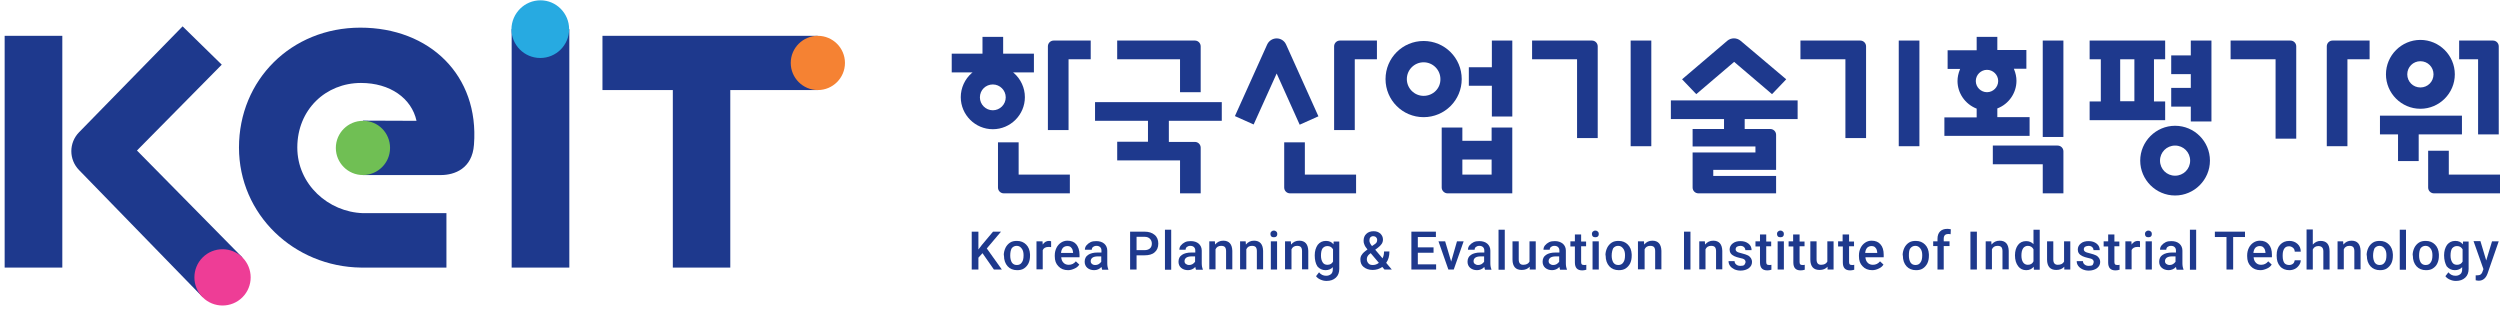 <svg width="216" height="27" viewBox="0 0 216 27" fill="none" xmlns="http://www.w3.org/2000/svg">
<path d="M17.505 25.667L6.833 14.697C5.94 13.786 5.94 12.336 6.833 11.425L15.776 2.277L19.16 5.587L11.834 13.005L20.945 22.246L17.505 25.667Z" fill="#1E398D"/>
<path d="M5.384 3.095H0.402V23.119H5.384V3.095Z" fill="#1E398D"/>
<path d="M31.134 2.389C25.166 2.389 20.648 6.907 20.648 12.745C20.648 18.546 25.408 23.045 31.19 23.119H38.572V18.416H31.358C28.383 18.323 25.687 15.943 25.687 12.745C25.687 9.472 28.141 7.167 31.19 7.167C33.7 7.167 35.559 8.487 35.987 10.439L31.358 10.421V15.125H38.088C39.278 15.125 40.803 14.567 40.951 12.503C41.416 6.498 37.103 2.389 31.134 2.389Z" fill="#1E398D"/>
<path d="M49.19 2.519H44.207V23.119H49.19V2.519Z" fill="#1E398D"/>
<path d="M70.645 3.095H52.053V7.781H58.132V23.119H63.097V7.781H70.645V3.095Z" fill="#1E398D"/>
<path d="M49.172 2.519C49.172 3.895 48.056 5.01 46.68 5.01C45.304 5.01 44.189 3.895 44.189 2.519C44.207 1.143 45.323 0.027 46.699 0.027C48.056 0.027 49.172 1.143 49.172 2.519Z" fill="#27AAE1"/>
<path d="M33.701 12.782C33.701 14.083 32.641 15.124 31.358 15.124C30.057 15.124 29.016 14.065 29.016 12.782C29.016 11.48 30.076 10.439 31.358 10.439C32.66 10.421 33.701 11.48 33.701 12.782Z" fill="#70BF54"/>
<path d="M20.947 22.245C21.895 23.194 21.895 24.737 20.947 25.685C19.999 26.633 18.455 26.633 17.507 25.685C16.559 24.737 16.559 23.194 17.507 22.245C18.455 21.297 19.999 21.297 20.947 22.245Z" fill="#EE3D96"/>
<path d="M73.005 5.438C73.005 6.739 71.946 7.781 70.663 7.781C69.361 7.781 68.32 6.721 68.32 5.438C68.32 4.136 69.38 3.095 70.663 3.095C71.946 3.095 73.005 4.136 73.005 5.438Z" fill="#F58233"/>
<path d="M84.887 21.874L84.534 22.264V23.287H83.957V20.015H84.534V21.558L84.831 21.167L85.798 20.015H86.486L85.259 21.465L86.56 23.287H85.872L84.887 21.874Z" fill="#1E398D"/>
<path d="M86.726 22.06C86.726 21.818 86.782 21.613 86.875 21.409C86.968 21.223 87.098 21.074 87.265 20.963C87.432 20.851 87.637 20.814 87.86 20.814C88.195 20.814 88.455 20.925 88.659 21.13C88.864 21.334 88.975 21.613 88.994 21.967V22.097C88.994 22.338 88.957 22.543 88.864 22.747C88.771 22.933 88.641 23.082 88.474 23.194C88.306 23.305 88.102 23.343 87.879 23.343C87.544 23.343 87.265 23.231 87.061 23.008C86.856 22.785 86.744 22.469 86.744 22.097V22.06H86.726ZM87.284 22.097C87.284 22.338 87.339 22.543 87.432 22.692C87.544 22.84 87.674 22.896 87.86 22.896C88.046 22.896 88.195 22.822 88.288 22.673C88.399 22.524 88.436 22.32 88.436 22.041C88.436 21.799 88.381 21.595 88.269 21.465C88.157 21.316 88.027 21.241 87.841 21.241C87.656 21.241 87.525 21.316 87.414 21.446C87.321 21.613 87.284 21.818 87.284 22.097Z" fill="#1E398D"/>
<path d="M90.817 21.353C90.742 21.334 90.668 21.334 90.594 21.334C90.352 21.334 90.166 21.427 90.092 21.613V23.268H89.552V20.851H90.073L90.092 21.13C90.222 20.925 90.408 20.814 90.631 20.814C90.705 20.814 90.779 20.832 90.817 20.851V21.353Z" fill="#1E398D"/>
<path d="M92.285 23.343C91.932 23.343 91.653 23.231 91.448 23.008C91.225 22.785 91.132 22.506 91.132 22.134V22.06C91.132 21.818 91.188 21.595 91.281 21.409C91.374 21.223 91.504 21.074 91.672 20.963C91.839 20.851 92.025 20.795 92.229 20.795C92.564 20.795 92.824 20.907 92.992 21.111C93.159 21.316 93.271 21.613 93.271 22.004V22.227H91.69C91.709 22.431 91.765 22.58 91.895 22.71C92.006 22.822 92.155 22.878 92.341 22.878C92.583 22.878 92.787 22.785 92.954 22.58L93.252 22.859C93.159 23.008 93.029 23.119 92.862 23.194C92.657 23.287 92.49 23.343 92.285 23.343ZM92.211 21.26C92.062 21.26 91.932 21.316 91.839 21.409C91.746 21.52 91.69 21.651 91.672 21.855H92.713V21.818C92.694 21.632 92.657 21.502 92.564 21.409C92.49 21.297 92.36 21.26 92.211 21.26Z" fill="#1E398D"/>
<path d="M95.222 23.287C95.204 23.25 95.185 23.157 95.166 23.064C94.999 23.25 94.776 23.342 94.534 23.342C94.293 23.342 94.088 23.268 93.939 23.138C93.791 23.008 93.716 22.822 93.716 22.617C93.716 22.357 93.809 22.152 94.014 22.022C94.2 21.892 94.478 21.818 94.832 21.818H95.166V21.651C95.166 21.52 95.129 21.427 95.055 21.353C94.981 21.279 94.869 21.241 94.739 21.241C94.609 21.241 94.516 21.279 94.441 21.334C94.367 21.39 94.33 21.483 94.33 21.576H93.735C93.735 21.446 93.772 21.316 93.865 21.204C93.958 21.093 94.07 21 94.218 20.925C94.367 20.851 94.534 20.832 94.72 20.832C94.999 20.832 95.241 20.907 95.408 21.055C95.576 21.204 95.668 21.409 95.668 21.651V22.747C95.668 22.971 95.706 23.138 95.761 23.268V23.305H95.222V23.287ZM94.627 22.896C94.739 22.896 94.832 22.878 94.925 22.822C95.018 22.766 95.092 22.692 95.148 22.617V22.152H94.85C94.646 22.152 94.497 22.19 94.386 22.264C94.293 22.338 94.237 22.431 94.237 22.561C94.237 22.673 94.274 22.747 94.348 22.803C94.404 22.859 94.497 22.896 94.627 22.896Z" fill="#1E398D"/>
<path d="M98.199 22.078V23.287H97.641V20.015H98.887C99.258 20.015 99.537 20.107 99.76 20.293C99.984 20.479 100.077 20.74 100.077 21.056C100.077 21.372 99.965 21.632 99.76 21.799C99.556 21.985 99.258 22.06 98.868 22.06H98.199V22.078ZM98.199 21.613H98.887C99.091 21.613 99.24 21.558 99.352 21.465C99.463 21.372 99.519 21.223 99.519 21.056C99.519 20.87 99.463 20.74 99.352 20.628C99.24 20.517 99.091 20.461 98.905 20.461H98.199V21.613Z" fill="#1E398D"/>
<path d="M101.192 19.847H100.652V23.305H101.192V19.847Z" fill="#1E398D"/>
<path d="M103.329 23.287C103.31 23.25 103.292 23.157 103.273 23.064C103.106 23.25 102.883 23.342 102.641 23.342C102.399 23.342 102.195 23.268 102.046 23.138C101.897 23.008 101.823 22.822 101.823 22.617C101.823 22.357 101.916 22.152 102.12 22.022C102.306 21.892 102.585 21.818 102.938 21.818H103.273V21.651C103.273 21.52 103.236 21.427 103.162 21.353C103.087 21.279 102.976 21.241 102.845 21.241C102.715 21.241 102.622 21.279 102.548 21.334C102.474 21.39 102.436 21.483 102.436 21.576H101.897C101.897 21.446 101.934 21.316 102.027 21.204C102.12 21.093 102.232 21 102.381 20.925C102.529 20.851 102.697 20.832 102.883 20.832C103.162 20.832 103.403 20.907 103.571 21.055C103.738 21.204 103.831 21.409 103.831 21.651V22.747C103.831 22.971 103.868 23.138 103.924 23.268V23.305H103.329V23.287ZM102.734 22.896C102.845 22.896 102.938 22.878 103.031 22.822C103.124 22.766 103.199 22.692 103.255 22.617V22.152H102.957C102.753 22.152 102.604 22.19 102.492 22.264C102.399 22.338 102.343 22.431 102.343 22.561C102.343 22.673 102.381 22.747 102.455 22.803C102.529 22.859 102.622 22.896 102.734 22.896Z" fill="#1E398D"/>
<path d="M104.966 20.851L104.985 21.13C105.171 20.907 105.394 20.795 105.691 20.795C106.193 20.795 106.454 21.093 106.472 21.669V23.268H105.933V21.688C105.933 21.539 105.896 21.427 105.84 21.353C105.766 21.279 105.673 21.241 105.505 21.241C105.282 21.241 105.115 21.334 105.022 21.539V23.268H104.483V20.851H104.966Z" fill="#1E398D"/>
<path d="M107.626 20.851L107.645 21.13C107.831 20.907 108.054 20.795 108.351 20.795C108.853 20.795 109.114 21.093 109.132 21.669V23.268H108.593V21.688C108.593 21.539 108.556 21.427 108.5 21.353C108.426 21.279 108.333 21.241 108.165 21.241C107.942 21.241 107.775 21.334 107.682 21.539V23.268H107.143V20.851H107.626Z" fill="#1E398D"/>
<path d="M109.763 20.219C109.763 20.126 109.781 20.07 109.837 20.014C109.893 19.959 109.967 19.922 110.06 19.922C110.153 19.922 110.228 19.959 110.283 20.014C110.339 20.07 110.358 20.145 110.358 20.219C110.358 20.293 110.339 20.368 110.283 20.424C110.228 20.479 110.153 20.498 110.06 20.498C109.967 20.498 109.893 20.479 109.837 20.424C109.8 20.386 109.763 20.312 109.763 20.219ZM110.339 23.287H109.8V20.851H110.339V23.287Z" fill="#1E398D"/>
<path d="M111.529 20.851L111.548 21.13C111.734 20.907 111.957 20.795 112.255 20.795C112.757 20.795 113.017 21.093 113.035 21.669V23.268H112.496V21.688C112.496 21.539 112.459 21.427 112.403 21.353C112.329 21.279 112.236 21.241 112.069 21.241C111.846 21.241 111.678 21.334 111.585 21.539V23.268H111.027V20.851H111.529Z" fill="#1E398D"/>
<path d="M113.593 22.06C113.593 21.688 113.686 21.39 113.854 21.148C114.039 20.925 114.263 20.814 114.56 20.814C114.839 20.814 115.062 20.907 115.211 21.111L115.229 20.87H115.713V23.231C115.713 23.547 115.62 23.807 115.415 23.993C115.211 24.179 114.95 24.272 114.616 24.272C114.43 24.272 114.263 24.235 114.095 24.16C113.928 24.086 113.798 23.993 113.705 23.863L113.965 23.528C114.132 23.733 114.337 23.826 114.579 23.826C114.765 23.826 114.895 23.77 115.006 23.677C115.118 23.584 115.155 23.435 115.155 23.25V23.082C115.006 23.25 114.783 23.343 114.523 23.343C114.244 23.343 114.002 23.231 113.816 23.008C113.668 22.766 113.593 22.45 113.593 22.06ZM114.132 22.097C114.132 22.338 114.188 22.524 114.281 22.673C114.374 22.822 114.523 22.878 114.69 22.878C114.913 22.878 115.081 22.785 115.174 22.599V21.539C115.062 21.353 114.913 21.26 114.69 21.26C114.504 21.26 114.374 21.334 114.263 21.465C114.17 21.613 114.132 21.818 114.132 22.097Z" fill="#1E398D"/>
<path d="M117.536 22.413C117.536 22.264 117.573 22.115 117.666 22.004C117.74 21.874 117.908 21.725 118.15 21.558C118.019 21.39 117.926 21.26 117.889 21.148C117.833 21.037 117.815 20.925 117.815 20.814C117.815 20.554 117.889 20.349 118.057 20.2C118.205 20.052 118.428 19.977 118.689 19.977C118.93 19.977 119.116 20.052 119.265 20.182C119.414 20.331 119.488 20.498 119.488 20.702C119.488 20.832 119.451 20.963 119.377 21.074C119.302 21.186 119.191 21.297 119.042 21.409L118.819 21.576L119.451 22.32C119.544 22.134 119.581 21.948 119.581 21.725H120.046C120.046 22.134 119.953 22.45 119.767 22.71L120.25 23.287H119.618L119.432 23.064C119.191 23.231 118.912 23.324 118.596 23.324C118.28 23.324 118.019 23.231 117.815 23.064C117.629 22.915 117.536 22.692 117.536 22.413ZM118.614 22.896C118.8 22.896 118.968 22.84 119.135 22.71L118.428 21.874L118.354 21.929C118.168 22.06 118.094 22.227 118.094 22.394C118.094 22.543 118.15 22.673 118.242 22.766C118.317 22.859 118.447 22.896 118.614 22.896ZM118.317 20.795C118.317 20.925 118.391 21.074 118.54 21.26L118.782 21.093L118.856 21.037C118.949 20.963 118.986 20.851 118.986 20.721C118.986 20.628 118.949 20.554 118.893 20.498C118.837 20.442 118.744 20.405 118.652 20.405C118.54 20.405 118.466 20.442 118.391 20.516C118.335 20.591 118.317 20.684 118.317 20.795Z" fill="#1E398D"/>
<path d="M123.858 21.837H122.5V22.84H124.081V23.287H121.943V20.015H124.062V20.479H122.5V21.372H123.858V21.837Z" fill="#1E398D"/>
<path d="M125.381 22.599L125.883 20.851H126.459L125.604 23.287H125.139L124.284 20.851H124.86L125.381 22.599Z" fill="#1E398D"/>
<path d="M128.301 23.287C128.282 23.25 128.264 23.157 128.245 23.064C128.078 23.25 127.855 23.342 127.613 23.342C127.371 23.342 127.167 23.268 127.018 23.138C126.869 23.008 126.795 22.822 126.795 22.617C126.795 22.357 126.888 22.152 127.092 22.022C127.278 21.892 127.557 21.818 127.91 21.818H128.245V21.651C128.245 21.52 128.208 21.427 128.134 21.353C128.059 21.279 127.948 21.241 127.818 21.241C127.687 21.241 127.594 21.279 127.52 21.334C127.446 21.39 127.408 21.483 127.408 21.576H126.832C126.832 21.446 126.869 21.316 126.962 21.204C127.055 21.093 127.167 21 127.316 20.925C127.464 20.851 127.632 20.832 127.818 20.832C128.096 20.832 128.338 20.907 128.505 21.055C128.673 21.204 128.766 21.409 128.766 21.651V22.747C128.766 22.971 128.803 23.138 128.859 23.268V23.305H128.301V23.287ZM127.706 22.896C127.818 22.896 127.91 22.878 128.003 22.822C128.096 22.766 128.171 22.692 128.227 22.617V22.152H127.929C127.725 22.152 127.576 22.19 127.464 22.264C127.371 22.338 127.316 22.431 127.316 22.561C127.316 22.673 127.353 22.747 127.427 22.803C127.501 22.859 127.594 22.896 127.706 22.896Z" fill="#1E398D"/>
<path d="M130.012 19.847H129.473V23.305H130.012V19.847Z" fill="#1E398D"/>
<path d="M132.167 23.045C132 23.231 131.777 23.324 131.479 23.324C131.219 23.324 131.014 23.25 130.884 23.101C130.754 22.952 130.68 22.729 130.68 22.431V20.851H131.219V22.413C131.219 22.729 131.349 22.878 131.609 22.878C131.87 22.878 132.056 22.785 132.149 22.599V20.851H132.688V23.287H132.167V23.045Z" fill="#1E398D"/>
<path d="M134.788 23.287C134.769 23.25 134.75 23.157 134.732 23.064C134.565 23.25 134.341 23.342 134.1 23.342C133.858 23.342 133.654 23.268 133.505 23.138C133.356 23.008 133.282 22.822 133.282 22.617C133.282 22.357 133.375 22.152 133.579 22.022C133.765 21.892 134.044 21.818 134.397 21.818H134.732V21.651C134.732 21.52 134.695 21.427 134.62 21.353C134.546 21.279 134.434 21.241 134.304 21.241C134.174 21.241 134.081 21.279 134.007 21.334C133.932 21.39 133.895 21.483 133.895 21.576H133.356C133.356 21.446 133.393 21.316 133.486 21.204C133.579 21.093 133.691 21 133.839 20.925C133.988 20.851 134.156 20.832 134.341 20.832C134.62 20.832 134.843 20.907 135.029 21.055C135.197 21.204 135.29 21.409 135.29 21.651V22.747C135.29 22.971 135.327 23.138 135.383 23.268V23.305H134.788V23.287ZM134.193 22.896C134.304 22.896 134.397 22.878 134.49 22.822C134.583 22.766 134.658 22.692 134.713 22.617V22.152H134.416C134.211 22.152 134.063 22.19 133.951 22.264C133.858 22.338 133.802 22.431 133.802 22.561C133.802 22.673 133.839 22.747 133.914 22.803C133.988 22.859 134.081 22.896 134.193 22.896Z" fill="#1E398D"/>
<path d="M136.61 20.275V20.87H137.038V21.279H136.61V22.636C136.61 22.729 136.629 22.803 136.666 22.84C136.703 22.878 136.759 22.896 136.871 22.896C136.926 22.896 137.001 22.896 137.057 22.878V23.305C136.926 23.343 136.815 23.361 136.703 23.361C136.276 23.361 136.071 23.138 136.071 22.673V21.297H135.681V20.851H136.071V20.256H136.61V20.275Z" fill="#1E398D"/>
<path d="M137.54 20.219C137.54 20.126 137.558 20.07 137.614 20.014C137.67 19.959 137.744 19.922 137.837 19.922C137.93 19.922 138.005 19.959 138.06 20.014C138.116 20.07 138.135 20.145 138.135 20.219C138.135 20.293 138.116 20.368 138.06 20.424C138.005 20.479 137.93 20.498 137.837 20.498C137.744 20.498 137.67 20.479 137.614 20.424C137.577 20.386 137.54 20.312 137.54 20.219ZM138.135 23.287H137.596V20.851H138.135V23.287Z" fill="#1E398D"/>
<path d="M138.71 22.06C138.71 21.818 138.766 21.613 138.859 21.409C138.952 21.223 139.082 21.074 139.249 20.963C139.417 20.851 139.621 20.814 139.844 20.814C140.179 20.814 140.439 20.925 140.644 21.13C140.848 21.334 140.96 21.613 140.978 21.967V22.097C140.978 22.338 140.941 22.543 140.848 22.747C140.755 22.933 140.625 23.082 140.458 23.194C140.291 23.305 140.086 23.343 139.863 23.343C139.528 23.343 139.249 23.231 139.045 23.008C138.84 22.785 138.729 22.469 138.729 22.097V22.06H138.71ZM139.249 22.097C139.249 22.338 139.305 22.543 139.398 22.692C139.51 22.84 139.64 22.896 139.826 22.896C140.012 22.896 140.16 22.822 140.253 22.673C140.365 22.524 140.402 22.32 140.402 22.041C140.402 21.799 140.346 21.595 140.235 21.465C140.123 21.316 139.993 21.241 139.807 21.241C139.621 21.241 139.491 21.316 139.38 21.446C139.305 21.613 139.249 21.818 139.249 22.097Z" fill="#1E398D"/>
<path d="M142.039 20.851L142.058 21.13C142.244 20.907 142.467 20.795 142.764 20.795C143.266 20.795 143.527 21.093 143.545 21.669V23.268H143.006V21.688C143.006 21.539 142.969 21.427 142.913 21.353C142.839 21.279 142.746 21.241 142.579 21.241C142.355 21.241 142.188 21.334 142.095 21.539V23.268H141.519V20.851H142.039Z" fill="#1E398D"/>
<path d="M146.056 20.015H145.498V23.287H146.056V20.015Z" fill="#1E398D"/>
<path d="M147.3 20.851L147.319 21.13C147.505 20.907 147.728 20.795 148.025 20.795C148.527 20.795 148.788 21.093 148.806 21.669V23.268H148.267V21.688C148.267 21.539 148.23 21.427 148.174 21.353C148.1 21.279 148.007 21.241 147.839 21.241C147.616 21.241 147.449 21.334 147.356 21.539V23.268H146.817V20.851H147.3Z" fill="#1E398D"/>
<path d="M150.815 22.636C150.815 22.543 150.778 22.469 150.704 22.413C150.629 22.357 150.499 22.32 150.313 22.283C150.127 22.245 149.978 22.19 149.848 22.134C149.569 22.004 149.439 21.818 149.439 21.558C149.439 21.353 149.532 21.167 149.7 21.037C149.886 20.888 150.109 20.832 150.369 20.832C150.666 20.832 150.89 20.907 151.075 21.055C151.261 21.204 151.336 21.39 151.336 21.613H150.797C150.797 21.502 150.759 21.427 150.685 21.353C150.611 21.279 150.499 21.241 150.369 21.241C150.257 21.241 150.146 21.279 150.071 21.316C149.997 21.372 149.96 21.446 149.96 21.539C149.96 21.632 149.997 21.688 150.071 21.744C150.146 21.799 150.276 21.836 150.499 21.892C150.722 21.948 150.89 22.004 151.001 22.059C151.131 22.115 151.206 22.208 151.28 22.301C151.336 22.394 151.373 22.506 151.373 22.636C151.373 22.859 151.28 23.026 151.094 23.175C150.908 23.305 150.666 23.38 150.388 23.38C150.183 23.38 150.016 23.342 149.848 23.268C149.7 23.194 149.569 23.101 149.476 22.971C149.384 22.84 149.346 22.71 149.346 22.561H149.867C149.867 22.692 149.923 22.785 150.016 22.859C150.109 22.933 150.22 22.971 150.369 22.971C150.518 22.971 150.629 22.952 150.704 22.896C150.778 22.785 150.815 22.71 150.815 22.636Z" fill="#1E398D"/>
<path d="M152.602 20.275V20.87H153.03V21.279H152.602V22.636C152.602 22.729 152.621 22.803 152.658 22.84C152.695 22.878 152.751 22.896 152.863 22.896C152.919 22.896 152.993 22.896 153.049 22.878V23.305C152.919 23.343 152.807 23.361 152.695 23.361C152.268 23.361 152.063 23.138 152.063 22.673V21.297H151.673V20.851H152.063V20.256H152.602V20.275Z" fill="#1E398D"/>
<path d="M153.532 20.219C153.532 20.126 153.55 20.07 153.606 20.014C153.662 19.959 153.736 19.922 153.829 19.922C153.922 19.922 153.997 19.959 154.052 20.014C154.108 20.07 154.127 20.145 154.127 20.219C154.127 20.293 154.108 20.368 154.052 20.424C153.997 20.479 153.922 20.498 153.829 20.498C153.736 20.498 153.662 20.479 153.606 20.424C153.569 20.386 153.532 20.312 153.532 20.219ZM154.127 23.287H153.588V20.851H154.127V23.287Z" fill="#1E398D"/>
<path d="M155.484 20.275V20.87H155.912V21.279H155.484V22.636C155.484 22.729 155.502 22.803 155.54 22.84C155.577 22.878 155.633 22.896 155.744 22.896C155.8 22.896 155.874 22.896 155.93 22.878V23.305C155.8 23.343 155.688 23.361 155.577 23.361C155.149 23.361 154.945 23.138 154.945 22.673V21.297H154.536V20.851H154.926V20.256H155.484V20.275Z" fill="#1E398D"/>
<path d="M157.9 23.045C157.733 23.231 157.51 23.324 157.212 23.324C156.952 23.324 156.748 23.25 156.617 23.101C156.487 22.952 156.413 22.729 156.413 22.431V20.851H156.952V22.413C156.952 22.729 157.082 22.878 157.342 22.878C157.603 22.878 157.789 22.785 157.882 22.599V20.851H158.421V23.287H157.9V23.045Z" fill="#1E398D"/>
<path d="M159.76 20.275V20.87H160.188V21.279H159.76V22.636C159.76 22.729 159.779 22.803 159.816 22.84C159.853 22.878 159.909 22.896 160.02 22.896C160.076 22.896 160.15 22.896 160.206 22.878V23.305C160.076 23.343 159.965 23.361 159.853 23.361C159.425 23.361 159.221 23.138 159.221 22.673V21.297H158.812V20.851H159.202V20.256H159.76V20.275Z" fill="#1E398D"/>
<path d="M161.766 23.343C161.412 23.343 161.134 23.231 160.929 23.008C160.706 22.785 160.613 22.506 160.613 22.134V22.06C160.613 21.818 160.669 21.595 160.762 21.409C160.855 21.223 160.985 21.074 161.152 20.963C161.319 20.851 161.505 20.795 161.71 20.795C162.045 20.795 162.305 20.907 162.472 21.111C162.658 21.316 162.751 21.613 162.751 22.004V22.227H161.171C161.189 22.431 161.245 22.58 161.375 22.71C161.487 22.822 161.636 22.878 161.821 22.878C162.063 22.878 162.268 22.785 162.435 22.58L162.732 22.859C162.64 23.008 162.509 23.119 162.342 23.194C162.156 23.287 161.97 23.343 161.766 23.343ZM161.691 21.26C161.543 21.26 161.412 21.316 161.319 21.409C161.226 21.52 161.171 21.651 161.152 21.855H162.193V21.818C162.175 21.632 162.138 21.502 162.045 21.409C161.97 21.297 161.84 21.26 161.691 21.26Z" fill="#1E398D"/>
<path d="M164.389 22.06C164.389 21.818 164.445 21.613 164.538 21.409C164.631 21.223 164.761 21.074 164.928 20.963C165.096 20.851 165.3 20.814 165.523 20.814C165.858 20.814 166.118 20.925 166.323 21.13C166.527 21.334 166.639 21.613 166.657 21.967V22.097C166.657 22.338 166.62 22.543 166.527 22.747C166.434 22.933 166.304 23.082 166.137 23.194C165.969 23.305 165.765 23.343 165.542 23.343C165.207 23.343 164.928 23.231 164.724 23.008C164.519 22.785 164.408 22.469 164.408 22.097V22.06H164.389ZM164.928 22.097C164.928 22.338 164.984 22.543 165.077 22.692C165.188 22.84 165.319 22.896 165.505 22.896C165.69 22.896 165.839 22.822 165.932 22.673C166.044 22.524 166.081 22.32 166.081 22.041C166.081 21.799 166.025 21.595 165.914 21.465C165.802 21.316 165.672 21.241 165.486 21.241C165.3 21.241 165.17 21.316 165.058 21.446C164.947 21.576 164.928 21.818 164.928 22.097Z" fill="#1E398D"/>
<path d="M167.399 23.287V21.26H167.027V20.851H167.399V20.628C167.399 20.368 167.473 20.145 167.622 19.996C167.771 19.847 167.975 19.773 168.254 19.773C168.347 19.773 168.459 19.791 168.552 19.81L168.533 20.238C168.477 20.219 168.403 20.219 168.329 20.219C168.068 20.219 167.938 20.349 167.938 20.628V20.851H168.44V21.26H167.938V23.287H167.399Z" fill="#1E398D"/>
<path d="M170.803 20.015H170.245V23.287H170.803V20.015Z" fill="#1E398D"/>
<path d="M172.048 20.851L172.066 21.13C172.252 20.907 172.475 20.795 172.773 20.795C173.275 20.795 173.535 21.093 173.554 21.669V23.268H173.014V21.688C173.014 21.539 172.977 21.427 172.921 21.353C172.847 21.279 172.754 21.241 172.587 21.241C172.364 21.241 172.196 21.334 172.103 21.539V23.268H171.564V20.851H172.048Z" fill="#1E398D"/>
<path d="M174.094 22.06C174.094 21.688 174.187 21.39 174.354 21.167C174.521 20.944 174.763 20.832 175.061 20.832C175.321 20.832 175.525 20.925 175.693 21.093V19.847H176.232V23.305H175.73L175.711 23.045C175.544 23.25 175.339 23.343 175.061 23.343C174.782 23.343 174.54 23.231 174.373 23.008C174.187 22.766 174.094 22.45 174.094 22.06ZM174.651 22.097C174.651 22.338 174.707 22.543 174.8 22.673C174.893 22.803 175.023 22.878 175.209 22.878C175.432 22.878 175.6 22.785 175.693 22.58V21.539C175.6 21.353 175.432 21.241 175.209 21.241C175.042 21.241 174.893 21.316 174.8 21.446C174.689 21.613 174.651 21.818 174.651 22.097Z" fill="#1E398D"/>
<path d="M178.353 23.045C178.186 23.231 177.963 23.324 177.665 23.324C177.405 23.324 177.201 23.25 177.07 23.101C176.94 22.952 176.866 22.729 176.866 22.431V20.851H177.405V22.413C177.405 22.729 177.535 22.878 177.796 22.878C178.056 22.878 178.242 22.785 178.335 22.599V20.851H178.874V23.287H178.353V23.045Z" fill="#1E398D"/>
<path d="M180.897 22.636C180.897 22.543 180.86 22.469 180.785 22.413C180.711 22.357 180.581 22.32 180.395 22.283C180.209 22.245 180.06 22.19 179.93 22.134C179.651 22.004 179.521 21.818 179.521 21.558C179.521 21.353 179.614 21.167 179.781 21.037C179.949 20.888 180.19 20.832 180.451 20.832C180.748 20.832 180.971 20.907 181.157 21.055C181.343 21.204 181.417 21.39 181.417 21.613H180.878C180.878 21.502 180.841 21.427 180.767 21.353C180.692 21.279 180.581 21.241 180.451 21.241C180.339 21.241 180.228 21.279 180.153 21.316C180.079 21.372 180.042 21.446 180.042 21.539C180.042 21.632 180.079 21.688 180.153 21.744C180.228 21.799 180.358 21.836 180.581 21.892C180.804 21.948 180.971 22.004 181.083 22.059C181.213 22.115 181.287 22.208 181.362 22.301C181.417 22.394 181.455 22.506 181.455 22.636C181.455 22.859 181.362 23.026 181.176 23.175C180.99 23.305 180.748 23.38 180.469 23.38C180.265 23.38 180.097 23.342 179.93 23.268C179.781 23.194 179.651 23.101 179.558 22.971C179.465 22.84 179.428 22.71 179.428 22.561H179.967C179.967 22.692 180.023 22.785 180.116 22.859C180.209 22.933 180.32 22.971 180.469 22.971C180.618 22.971 180.73 22.952 180.804 22.896C180.86 22.785 180.897 22.71 180.897 22.636Z" fill="#1E398D"/>
<path d="M182.684 20.275V20.87H183.112V21.279H182.684V22.636C182.684 22.729 182.703 22.803 182.74 22.84C182.777 22.878 182.833 22.896 182.944 22.896C183 22.896 183.075 22.896 183.13 22.878V23.305C183 23.343 182.889 23.361 182.777 23.361C182.349 23.361 182.145 23.138 182.145 22.673V21.297H181.755V20.851H182.145V20.256H182.684V20.275Z" fill="#1E398D"/>
<path d="M184.896 21.353C184.822 21.334 184.747 21.334 184.673 21.334C184.431 21.334 184.245 21.427 184.171 21.613V23.268H183.632V20.851H184.152L184.171 21.13C184.301 20.925 184.487 20.814 184.71 20.814C184.784 20.814 184.859 20.832 184.896 20.851V21.353Z" fill="#1E398D"/>
<path d="M185.324 20.219C185.324 20.126 185.343 20.07 185.398 20.014C185.454 19.959 185.529 19.922 185.622 19.922C185.714 19.922 185.789 19.959 185.845 20.014C185.9 20.07 185.919 20.145 185.919 20.219C185.919 20.293 185.9 20.368 185.845 20.424C185.789 20.479 185.714 20.498 185.622 20.498C185.529 20.498 185.454 20.479 185.398 20.424C185.361 20.386 185.324 20.312 185.324 20.219ZM185.919 23.287H185.38V20.851H185.919V23.287Z" fill="#1E398D"/>
<path d="M188.059 23.287C188.04 23.25 188.021 23.157 188.003 23.064C187.835 23.25 187.612 23.342 187.371 23.342C187.129 23.342 186.924 23.268 186.776 23.138C186.627 23.008 186.553 22.822 186.553 22.617C186.553 22.357 186.646 22.152 186.85 22.022C187.036 21.892 187.315 21.818 187.668 21.818H188.003V21.651C188.003 21.52 187.966 21.427 187.891 21.353C187.817 21.279 187.705 21.241 187.575 21.241C187.445 21.241 187.352 21.279 187.278 21.334C187.203 21.39 187.166 21.483 187.166 21.576H186.627C186.627 21.446 186.664 21.316 186.757 21.204C186.85 21.093 186.962 21 187.11 20.925C187.259 20.851 187.426 20.832 187.612 20.832C187.891 20.832 188.133 20.907 188.3 21.055C188.468 21.204 188.561 21.409 188.561 21.651V22.747C188.561 22.971 188.598 23.138 188.654 23.268V23.305H188.059V23.287ZM187.445 22.896C187.557 22.896 187.65 22.878 187.742 22.822C187.835 22.766 187.91 22.692 187.966 22.617V22.152H187.668C187.464 22.152 187.315 22.19 187.203 22.264C187.11 22.338 187.055 22.431 187.055 22.561C187.055 22.673 187.092 22.747 187.166 22.803C187.24 22.859 187.333 22.896 187.445 22.896Z" fill="#1E398D"/>
<path d="M189.748 19.847H189.209V23.305H189.748V19.847Z" fill="#1E398D"/>
<path d="M193.968 20.479H192.945V23.287H192.369V20.479H191.365V20.015H193.968V20.479Z" fill="#1E398D"/>
<path d="M195.308 23.343C194.955 23.343 194.676 23.231 194.471 23.008C194.248 22.785 194.155 22.506 194.155 22.134V22.06C194.155 21.818 194.211 21.595 194.304 21.409C194.397 21.223 194.527 21.074 194.695 20.963C194.862 20.851 195.048 20.795 195.252 20.795C195.587 20.795 195.847 20.907 196.015 21.111C196.201 21.316 196.294 21.613 196.294 22.004V22.227H194.713C194.732 22.431 194.788 22.58 194.918 22.71C195.029 22.822 195.178 22.878 195.364 22.878C195.606 22.878 195.81 22.785 195.977 22.58L196.275 22.859C196.182 23.008 196.052 23.119 195.885 23.194C195.68 23.287 195.494 23.343 195.308 23.343ZM195.234 21.26C195.085 21.26 194.955 21.316 194.862 21.409C194.769 21.52 194.713 21.651 194.695 21.855H195.736V21.818C195.717 21.632 195.68 21.502 195.587 21.409C195.513 21.297 195.383 21.26 195.234 21.26Z" fill="#1E398D"/>
<path d="M197.781 22.896C197.912 22.896 198.023 22.859 198.116 22.785C198.209 22.71 198.246 22.599 198.265 22.487H198.785C198.785 22.636 198.73 22.785 198.637 22.915C198.544 23.045 198.432 23.157 198.283 23.231C198.135 23.305 197.967 23.343 197.8 23.343C197.465 23.343 197.186 23.231 197 23.008C196.796 22.785 196.703 22.487 196.703 22.097V22.041C196.703 21.669 196.796 21.372 197 21.148C197.205 20.925 197.465 20.814 197.8 20.814C198.097 20.814 198.321 20.907 198.506 21.074C198.692 21.241 198.785 21.465 198.785 21.744H198.265C198.265 21.613 198.209 21.483 198.116 21.409C198.023 21.334 197.912 21.279 197.781 21.279C197.595 21.279 197.465 21.334 197.372 21.465C197.279 21.595 197.224 21.781 197.224 22.041V22.134C197.224 22.394 197.279 22.599 197.372 22.729C197.465 22.84 197.614 22.896 197.781 22.896Z" fill="#1E398D"/>
<path d="M199.826 21.13C200.012 20.925 200.235 20.814 200.495 20.814C201.016 20.814 201.276 21.111 201.276 21.706V23.287H200.737V21.725C200.737 21.558 200.7 21.446 200.626 21.372C200.551 21.297 200.44 21.26 200.309 21.26C200.086 21.26 199.919 21.353 199.826 21.558V23.287H199.287V19.828H199.826V21.13Z" fill="#1E398D"/>
<path d="M202.448 20.851L202.467 21.13C202.653 20.907 202.876 20.795 203.173 20.795C203.675 20.795 203.936 21.093 203.954 21.669V23.268H203.415V21.688C203.415 21.539 203.378 21.427 203.322 21.353C203.248 21.279 203.155 21.241 202.987 21.241C202.764 21.241 202.597 21.334 202.504 21.539V23.268H201.965V20.851H202.448Z" fill="#1E398D"/>
<path d="M204.476 22.06C204.476 21.818 204.532 21.613 204.625 21.409C204.718 21.223 204.848 21.074 205.015 20.963C205.183 20.851 205.387 20.814 205.61 20.814C205.945 20.814 206.205 20.925 206.41 21.13C206.614 21.334 206.726 21.613 206.745 21.967V22.097C206.745 22.338 206.707 22.543 206.614 22.747C206.521 22.933 206.391 23.082 206.224 23.194C206.057 23.305 205.852 23.343 205.629 23.343C205.294 23.343 205.015 23.231 204.811 23.008C204.606 22.785 204.495 22.469 204.495 22.097V22.06H204.476ZM205.034 22.097C205.034 22.338 205.09 22.543 205.183 22.692C205.294 22.84 205.424 22.896 205.61 22.896C205.796 22.896 205.945 22.822 206.038 22.673C206.15 22.524 206.187 22.32 206.187 22.041C206.187 21.799 206.131 21.595 206.019 21.465C205.908 21.316 205.778 21.241 205.592 21.241C205.406 21.241 205.276 21.316 205.164 21.446C205.09 21.613 205.034 21.818 205.034 22.097Z" fill="#1E398D"/>
<path d="M207.878 19.847H207.339V23.305H207.878V19.847Z" fill="#1E398D"/>
<path d="M208.452 22.06C208.452 21.818 208.507 21.613 208.6 21.409C208.693 21.223 208.823 21.074 208.991 20.963C209.158 20.851 209.363 20.814 209.586 20.814C209.92 20.814 210.181 20.925 210.385 21.13C210.59 21.334 210.701 21.613 210.72 21.967V22.097C210.72 22.338 210.683 22.543 210.59 22.747C210.497 22.952 210.367 23.082 210.199 23.194C210.032 23.305 209.827 23.343 209.604 23.343C209.27 23.343 208.991 23.231 208.786 23.008C208.582 22.785 208.47 22.469 208.47 22.097V22.06H208.452ZM209.009 22.097C209.009 22.338 209.065 22.543 209.158 22.692C209.27 22.84 209.4 22.896 209.586 22.896C209.772 22.896 209.92 22.822 210.013 22.673C210.125 22.524 210.162 22.32 210.162 22.041C210.162 21.799 210.106 21.595 209.995 21.465C209.883 21.316 209.753 21.241 209.567 21.241C209.381 21.241 209.251 21.316 209.14 21.446C209.047 21.613 209.009 21.818 209.009 22.097Z" fill="#1E398D"/>
<path d="M211.169 22.06C211.169 21.688 211.262 21.39 211.43 21.148C211.616 20.925 211.839 20.814 212.136 20.814C212.415 20.814 212.638 20.907 212.787 21.111L212.806 20.87H213.289V23.231C213.289 23.547 213.196 23.807 212.992 23.993C212.787 24.179 212.527 24.272 212.192 24.272C212.006 24.272 211.839 24.235 211.672 24.16C211.504 24.086 211.374 23.993 211.281 23.863L211.541 23.528C211.709 23.733 211.913 23.826 212.155 23.826C212.341 23.826 212.471 23.77 212.583 23.677C212.694 23.584 212.731 23.435 212.731 23.25V23.082C212.583 23.25 212.359 23.343 212.099 23.343C211.82 23.343 211.579 23.231 211.393 23.008C211.262 22.766 211.169 22.45 211.169 22.06ZM211.727 22.097C211.727 22.338 211.783 22.524 211.876 22.673C211.969 22.822 212.118 22.878 212.285 22.878C212.508 22.878 212.675 22.785 212.768 22.599V21.539C212.657 21.353 212.508 21.26 212.285 21.26C212.099 21.26 211.969 21.334 211.857 21.465C211.764 21.613 211.727 21.818 211.727 22.097Z" fill="#1E398D"/>
<path d="M214.81 22.506L215.312 20.851H215.889L214.922 23.64C214.773 24.049 214.513 24.253 214.16 24.253C214.085 24.253 213.992 24.235 213.899 24.216V23.789H214.011C214.141 23.789 214.253 23.77 214.327 23.714C214.401 23.659 214.457 23.584 214.494 23.454L214.569 23.25L213.713 20.832H214.308L214.81 22.506Z" fill="#1E398D"/>
<path d="M191.069 10.495V3.504H189.285V4.787H187.593V6.405H189.285V7.594H187.593V9.212H189.285V10.495H191.069Z" fill="#1E398D"/>
<path d="M187.07 5.122V3.504H180.544V5.122H181.511V8.766H180.544V10.383H187.07V8.766H186.103V5.122H187.07ZM184.411 8.747H183.184V5.122H184.411V8.747Z" fill="#1E398D"/>
<path d="M187.927 10.867C186.272 10.867 184.915 12.224 184.915 13.879C184.915 15.534 186.272 16.891 187.927 16.891C189.581 16.891 190.939 15.534 190.939 13.879C190.939 12.206 189.581 10.867 187.927 10.867ZM187.927 15.18C187.201 15.18 186.625 14.604 186.625 13.879C186.625 13.154 187.201 12.577 187.927 12.577C188.652 12.577 189.228 13.154 189.228 13.879C189.228 14.604 188.652 15.18 187.927 15.18Z" fill="#1E398D"/>
<path d="M105.562 10.439V8.822H94.611V10.439H99.185V12.243H96.526V13.86H101.955V16.705H103.74V12.763C103.74 12.484 103.517 12.261 103.238 12.261H100.989V10.439H105.562Z" fill="#1E398D"/>
<path d="M103.739 7.966V4.006C103.739 3.727 103.516 3.504 103.237 3.504H96.525V5.122H101.954V7.966H103.739Z" fill="#1E398D"/>
<path d="M142.673 3.504H140.888V12.633H142.673V3.504Z" fill="#1E398D"/>
<path d="M138.043 11.927V4.006C138.043 3.727 137.82 3.504 137.541 3.504H132.372V5.122H136.258V11.927H138.043Z" fill="#1E398D"/>
<path d="M165.837 3.504H164.052V12.633H165.837V3.504Z" fill="#1E398D"/>
<path d="M161.228 11.927V4.006C161.228 3.727 161.005 3.504 160.726 3.504H155.558V5.122H159.443V11.927H161.228Z" fill="#1E398D"/>
<path d="M110.304 3.318C109.951 3.318 109.635 3.523 109.486 3.839L106.697 10.03L108.315 10.755L110.304 6.349L112.293 10.774L113.911 10.049L111.122 3.857C110.973 3.523 110.657 3.318 110.304 3.318Z" fill="#1E398D"/>
<path d="M111.457 16.705H117.165V15.087H112.74V12.298H110.955V16.203C110.955 16.482 111.178 16.705 111.457 16.705Z" fill="#1E398D"/>
<path d="M118.967 3.504H115.769C115.491 3.504 115.267 3.727 115.267 4.006V11.239H117.052V5.122H118.967V3.504Z" fill="#1E398D"/>
<path d="M85.78 11.164C87.304 11.164 88.55 9.919 88.55 8.394C88.55 7.594 88.197 6.832 87.602 6.312L87.528 6.256H89.331V4.638H86.672V3.188H84.887V4.638H82.229V6.256H84.032L83.958 6.312C83.363 6.832 83.01 7.594 83.01 8.394C83.01 9.919 84.255 11.164 85.78 11.164ZM85.78 7.297C86.393 7.297 86.895 7.799 86.895 8.413C86.895 9.026 86.393 9.528 85.78 9.528C85.166 9.528 84.664 9.026 84.664 8.413C84.664 7.78 85.166 7.297 85.78 7.297Z" fill="#1E398D"/>
<path d="M86.728 16.705H92.436V15.087H88.011V12.298H86.226V16.203C86.226 16.482 86.449 16.705 86.728 16.705Z" fill="#1E398D"/>
<path d="M94.238 3.504H91.04C90.761 3.504 90.538 3.727 90.538 4.006V11.239H92.323V5.122H94.238V3.504Z" fill="#1E398D"/>
<path d="M130.663 10.067V3.504H128.897V5.81H126.907V7.409H128.897V10.067H130.663Z" fill="#1E398D"/>
<path d="M123.001 3.541C121.179 3.541 119.71 5.01 119.71 6.832C119.71 8.654 121.179 10.123 123.001 10.123C124.823 10.123 126.292 8.654 126.292 6.832C126.292 5.01 124.823 3.541 123.001 3.541ZM123.001 8.282C122.202 8.282 121.551 7.632 121.551 6.832C121.551 6.033 122.202 5.382 123.001 5.382C123.801 5.382 124.451 6.033 124.451 6.832C124.47 7.632 123.819 8.282 123.001 8.282Z" fill="#1E398D"/>
<path d="M125.065 16.705H130.661V11.016H128.876V12.168H126.348V11.016H124.563V16.203C124.563 16.482 124.804 16.705 125.065 16.705ZM126.348 13.786H128.876V15.087H126.348V13.786Z" fill="#1E398D"/>
<path d="M145.331 6.851L146.558 8.134L149.83 5.345L153.103 8.134L154.33 6.851L150.388 3.523C150.054 3.244 149.57 3.244 149.236 3.523L145.331 6.851Z" fill="#1E398D"/>
<path d="M146.743 16.705H153.455V15.199H148.026V14.678H153.455V11.648C153.455 11.369 153.232 11.146 152.953 11.146H150.741V10.29H155.315V8.673H144.363V10.29H148.956V11.146H146.241V12.652H151.67V13.172H146.241V16.203C146.241 16.482 146.464 16.705 146.743 16.705Z" fill="#1E398D"/>
<path d="M178.278 3.504H176.493V11.834H178.278V3.504Z" fill="#1E398D"/>
<path d="M168.274 5.958H169.352L169.333 6.014C169.203 6.33 169.129 6.665 169.129 7C169.129 8.041 169.78 8.989 170.765 9.379H170.784V10.142H167.995V11.741H175.357V10.123H172.569V9.361H172.587C173.554 8.989 174.223 8.041 174.223 6.981C174.223 6.646 174.149 6.312 174.019 5.996L174 5.94H175.079V4.322H172.569V3.188H170.784V4.341H168.274V5.958ZM171.676 6.033C172.197 6.033 172.643 6.46 172.643 7C172.643 7.52 172.215 7.966 171.676 7.966C171.155 7.966 170.709 7.539 170.709 7C170.709 6.46 171.155 6.033 171.676 6.033Z" fill="#1E398D"/>
<path d="M178.279 16.705V13.079C178.279 12.8 178.056 12.577 177.777 12.577H172.18V14.195H176.494V16.705H178.279Z" fill="#1E398D"/>
<path d="M198.395 11.982V4.006C198.395 3.727 198.172 3.504 197.893 3.504H192.724V5.122H196.61V11.982H198.395Z" fill="#1E398D"/>
<path d="M204.715 3.504H201.536C201.257 3.504 201.034 3.727 201.034 4.006V12.633H202.818V5.122H204.734V3.504H204.715Z" fill="#1E398D"/>
<path d="M212.712 9.993H205.629V11.611H207.19V13.916H208.975V11.611H212.712V9.993Z" fill="#1E398D"/>
<path d="M209.122 3.448C207.486 3.448 206.147 4.787 206.147 6.423C206.147 8.059 207.486 9.398 209.122 9.398C210.758 9.398 212.096 8.059 212.096 6.423C212.096 4.787 210.758 3.448 209.122 3.448ZM209.122 7.557C208.49 7.557 207.988 7.055 207.988 6.423C207.988 5.791 208.49 5.289 209.122 5.289C209.754 5.289 210.256 5.791 210.256 6.423C210.256 7.055 209.754 7.557 209.122 7.557Z" fill="#1E398D"/>
<path d="M210.294 16.705H216.002V15.087H211.577V13.024H209.792V16.203C209.792 16.482 210.016 16.705 210.294 16.705Z" fill="#1E398D"/>
<path d="M215.892 11.611V4.006C215.892 3.727 215.668 3.504 215.39 3.504H212.47V5.122H214.107V11.611H215.892Z" fill="#1E398D"/>
</svg>
